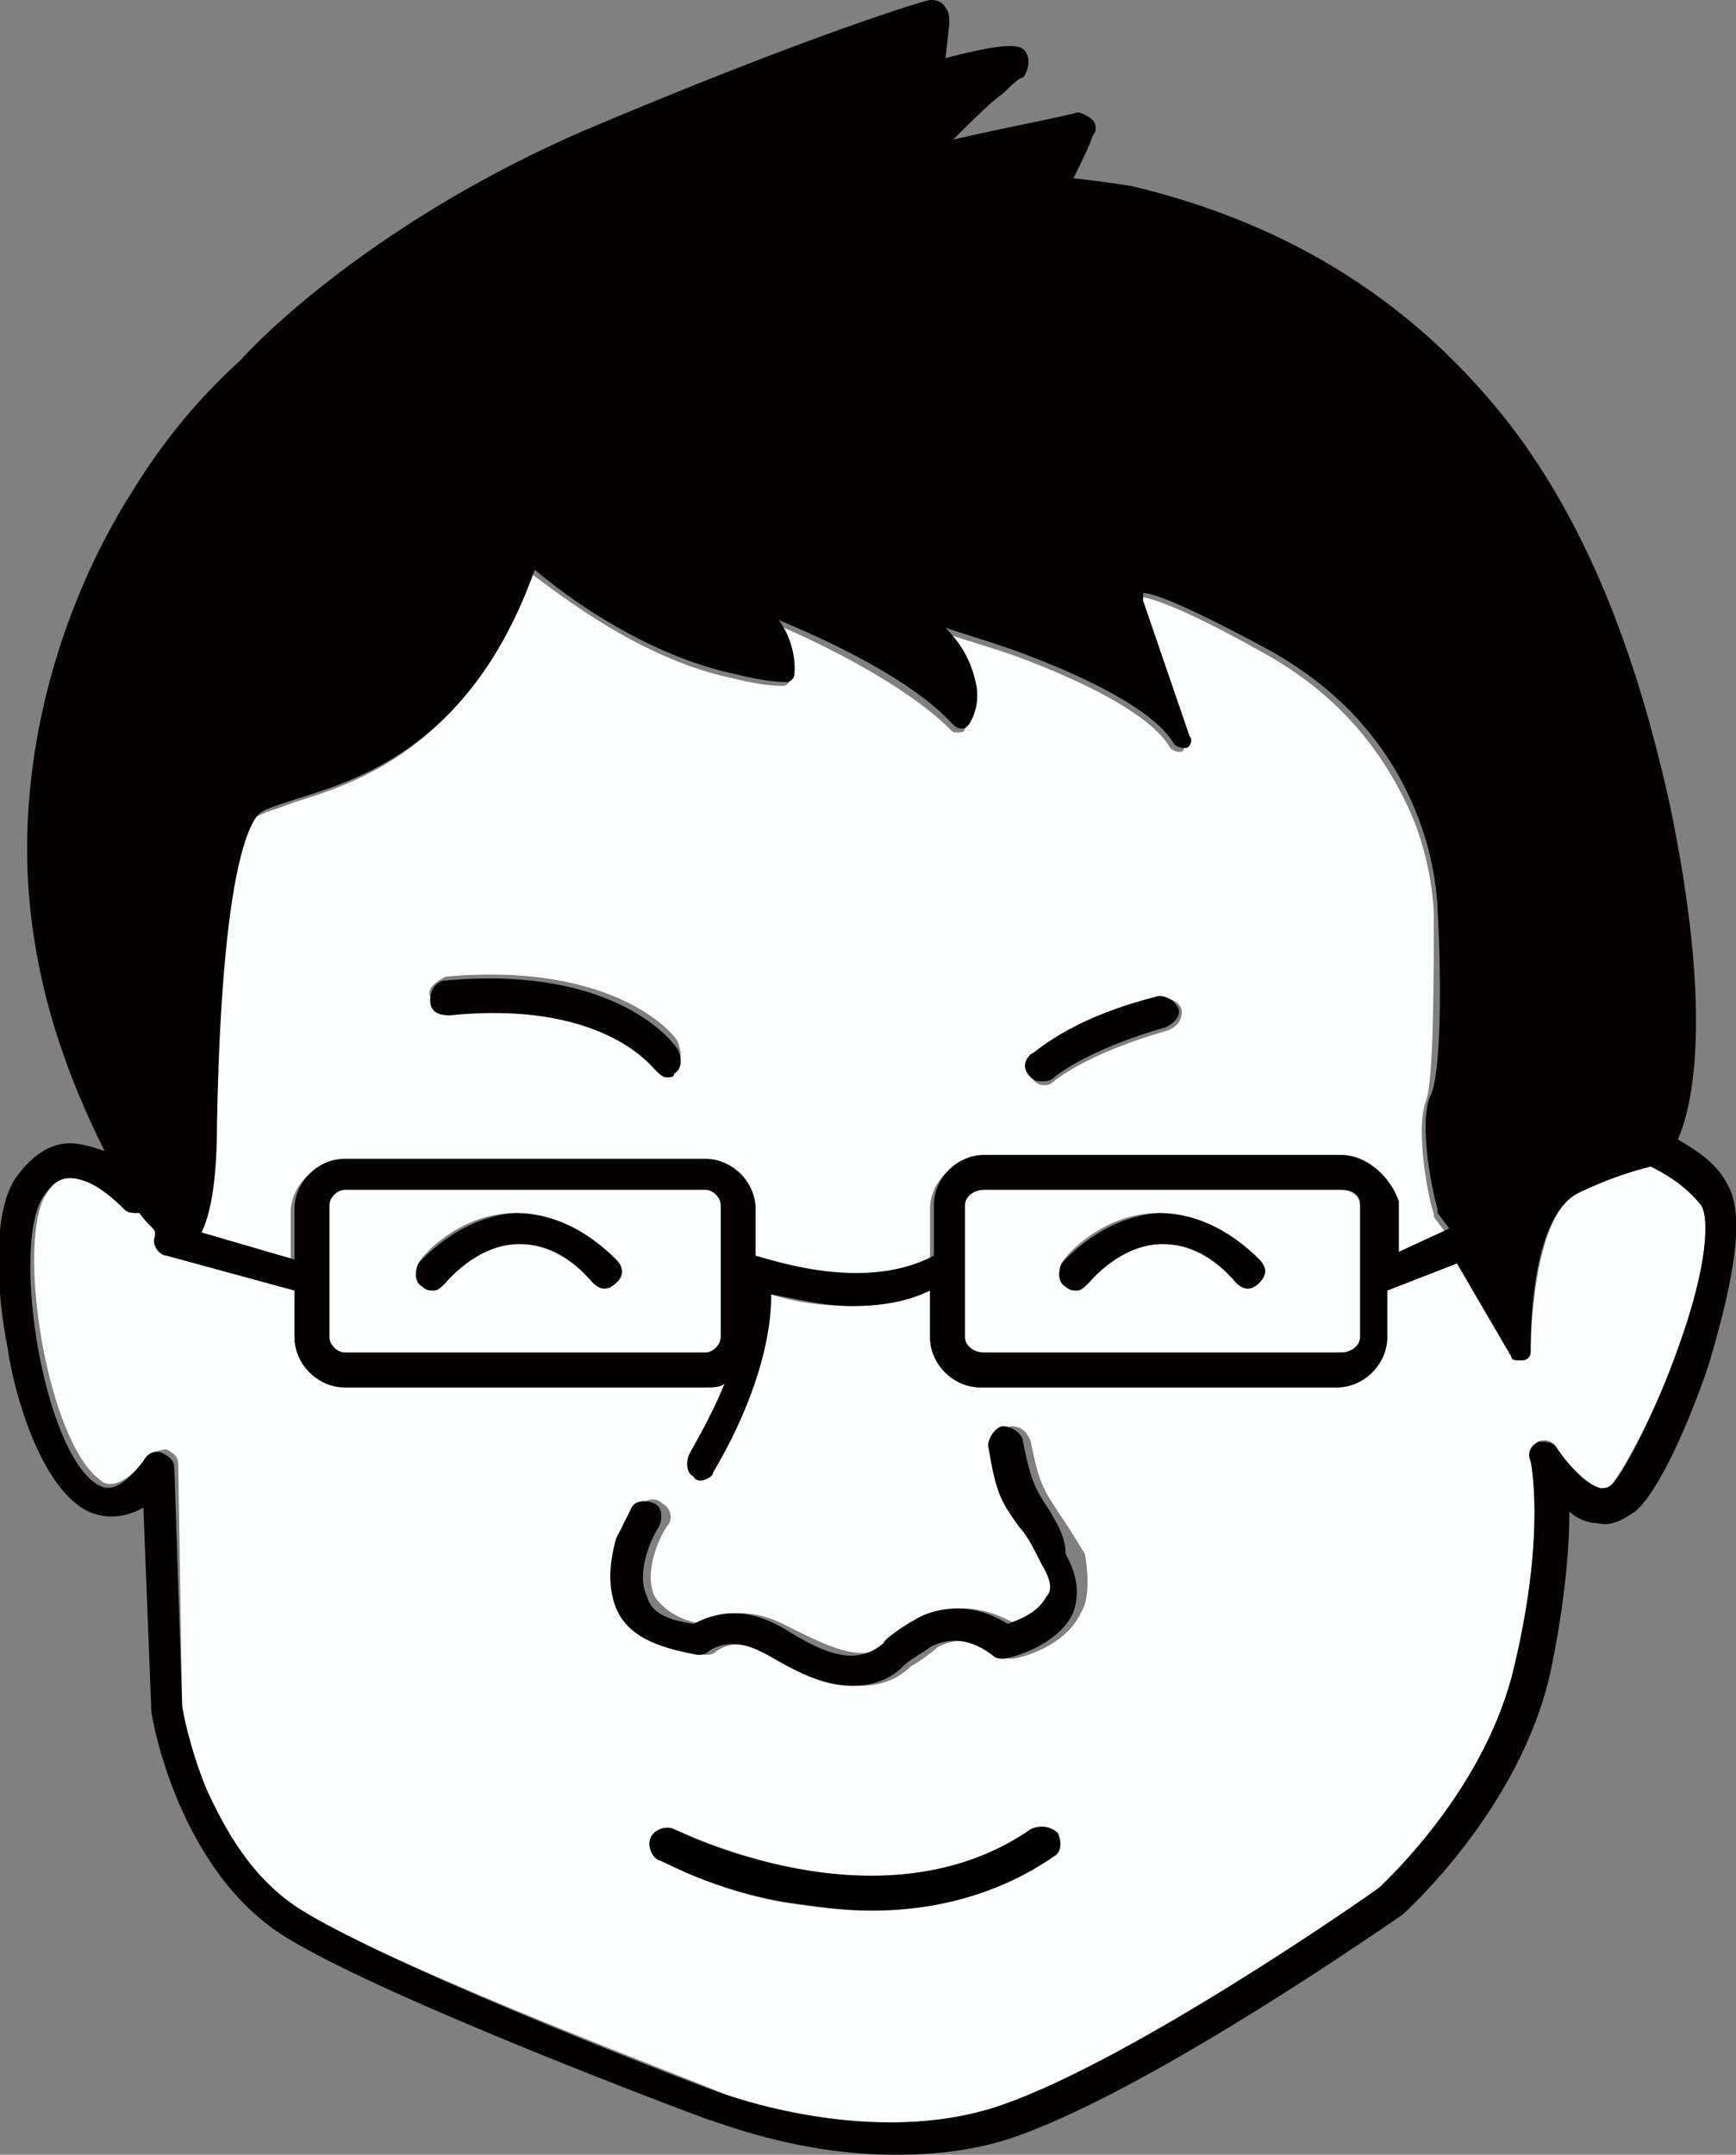 <?xml version="1.0" encoding="utf-8"?>
<!-- Generator: Adobe Illustrator 21.0.0, SVG Export Plug-In . SVG Version: 6.00 Build 0)  -->
<svg version="1.1" id="圖層_1" xmlns="http://www.w3.org/2000/svg" xmlns:xlink="http://www.w3.org/1999/xlink" x="0px" y="0px"
	 viewBox="0 0 44.8 55.6" style="enable-background:new 0 0 44.8 55.6;" xml:space="preserve">
<rect x="0" y="0" width="44.8" height="55.6" fill="#808080" stroke="none"/>
<style type="text/css">
	.st0{fill:#FFFFFF;}
	.st1{fill:#040000;}
	.st2{fill:#EDE2D1;}
	.st3{fill:#EB5D33;}
	.st4{fill:#EB5D33;stroke:#040000;stroke-width:3;stroke-linejoin:round;stroke-miterlimit:10;}
	.st5{fill:#1680A3;}
	.st6{fill:#FDFEFE;}
	.st7{fill:none;}
	.st8{fill:#090606;}
	.st9{fill:#090707;}
	.st10{fill:none;stroke:#090606;stroke-width:2;stroke-linecap:round;stroke-linejoin:round;stroke-miterlimit:10;}
</style>
<g>
	<path class="st6" d="M43.3,34.8c0.8-2.2,0.8-3.4,0.6-3.7c-0.3-0.6-0.8-0.9-1.3-1c-0.4,0.1-1.1,0.3-1.9,0.7c-1,0.5-1.2,3.1-1.2,4.1
		c0,0.1-0.1,0.2-0.2,0.2c0,0,0,0-0.1,0c-0.1,0-0.1,0-0.2-0.1l-1.4-2.4l-1.8,0.7v1.2c0,0.7-0.6,1.3-1.3,1.3h-9.2
		c-0.7,0-1.3-0.6-1.3-1.3v-1.2c-0.7,0.3-1.4,0.4-2,0.4c-0.8,0-1.5-0.1-2.1-0.3c0,0,0,0,0,0c0,0.1,0,1.9-1.5,4.6
		c-0.1,0.1-0.2,0.2-0.3,0.2c-0.1,0-0.2,0-0.2-0.1c-0.2-0.1-0.2-0.4-0.1-0.6c0.4-0.7,0.7-1.3,0.9-1.8c-0.2,0.1-0.3,0.1-0.5,0.1H8.9
		c-0.7,0-1.3-0.6-1.3-1.3v-1.2l-3.3-0.9C4.1,32.3,4,32.1,4,31.8c0,0,0,0,0-0.1c0,0-0.2-0.2-0.3-0.5c-0.1,0-0.3,0-0.4-0.1
		c-0.2-0.2-0.9-0.9-1.4-0.8c-0.3,0-0.5,0.2-0.7,0.5c-0.8,1.2,0,6.4,1.4,7.4c0.1,0.1,0.5,0.3,1.2-0.6c0.1-0.1,0.3-0.2,0.5-0.2
		c0.2,0.1,0.3,0.2,0.3,0.4L4.7,44c0,0.2,0.2,1.1,0.6,2.1c0.4,1,1.2,2.4,2.5,3.2c2.6,1.6,10.7,4.6,10.8,4.7c0,0,4,1.5,7.3,0.3
		c3.4-1.2,9.3-5.3,9.7-5.6c0.2-0.2,2.8-2.6,3.5-5.8c0.8-3.4,0.4-5.2,0.4-5.2c0-0.2,0.1-0.4,0.2-0.5c0.2-0.1,0.4,0,0.5,0.2
		c0.2,0.3,0.7,0.9,1.1,1c0.1,0,0.2,0,0.3-0.1C41.9,37.9,42.7,36.5,43.3,34.8z M27.1,47.9c-1.3,0.9-2.9,1.4-4.7,1.4
		c-0.7,0-1.4-0.1-2.1-0.2C18.5,48.8,17.1,48,17,48c-0.2-0.1-0.3-0.4-0.2-0.6c0.1-0.2,0.4-0.3,0.6-0.2c0.1,0,5.3,2.7,9.2,0
		c0.2-0.1,0.5-0.1,0.6,0.1C27.4,47.5,27.3,47.8,27.1,47.9z M27.9,41.6c-0.4,0.9-1.6,1.2-1.8,1.2c-0.1,0-0.2,0-0.3-0.1
		c-0.8-0.6-1.4-0.3-1.6-0.2c-0.1,0.1-0.5,0.4-0.7,0.5c-0.4,0.4-0.9,0.5-1.3,0.5c-0.8,0-1.5-0.4-2.2-0.8l-0.2-0.1
		c-0.8-0.4-1.3,0-1.3,0c-0.1,0.1-0.2,0.1-0.3,0.1c-1.1-0.1-1.8-0.5-2.1-1.2c-0.2-0.5-0.2-1.1,0-1.8c0.2-0.5,0.4-0.8,0.4-0.8
		c0.1-0.2,0.4-0.3,0.6-0.1c0.2,0.1,0.3,0.4,0.1,0.6c-0.2,0.3-0.6,1.2-0.3,1.8c0.2,0.3,0.6,0.6,1.2,0.7c0.3-0.2,1.1-0.5,2.1,0
		l0.2,0.1c1.2,0.6,1.9,0.9,2.6,0.4c0,0,0,0,0,0c0.1,0,0.6-0.4,0.8-0.6c0.3-0.2,1.2-0.6,2.4,0.1c0.3-0.1,0.8-0.3,1-0.7
		c0-0.1,0.1-0.3-0.1-0.8c-0.3-0.5-0.5-0.8-0.6-1c-0.5-0.7-0.6-1-0.8-2.1c0-0.2,0.1-0.4,0.4-0.5c0.2,0,0.4,0.1,0.5,0.4
		c0.2,1,0.3,1.2,0.7,1.8c0.2,0.3,0.4,0.6,0.7,1.1C28.1,40.7,28.1,41.3,27.9,41.6z"/>
	<path class="st6" d="M37.3,31.8L37,31.4c0,0,0,0,0-0.1c-0.1-0.2-0.5-2.1-0.2-2.9c0.2-0.5,0.2-3.2,0.2-4.8c0,0,0,0,0,0
		c0,0,0-1.1-0.5-2.4c-0.5-1.2-1.5-3-3.8-4.3c-2.3-1.3-3.1-1.5-3.3-1.5c0,0,0,0,0,0.1c0,0,0,0,0,0.1l1.2,3.5c0,0.1,0,0.2-0.1,0.3
		c-0.1,0-0.2,0-0.3-0.1c-0.4-0.7-1.7-1.5-3.8-2.3c-0.8-0.3-1.6-0.5-2.1-0.7c0.5,0.5,0.8,1,0.8,1.5c0.1,0.6-0.2,1-0.2,1
		c0,0.1-0.1,0.1-0.2,0.1c-0.1,0-0.1,0-0.2-0.1c-1.1-1.1-3.3-2.2-4.5-2.7c0.5,0.8,0.4,1.4,0.4,1.4c0,0.1-0.1,0.2-0.2,0.2
		c-0.4,0-0.9-0.1-1.3-0.2c-2.4-0.5-4.5-2.2-5.2-2.7c-1.6,4.5-4.5,5.4-6.1,5.9c-0.5,0.2-1,0.3-1.1,0.5c-0.4,0.6-0.8,2.5-1,7.9
		c0,1.6-0.2,2.4-0.4,2.8l2.4,0.7v-1.3c0-0.7,0.6-1.3,1.3-1.3h9.3c0.7,0,1.3,0.6,1.3,1.3v1.2c0.7,0.3,2.9,0.9,4.6,0v-1.3
		c0-0.7,0.6-1.3,1.3-1.3h9.2c0.7,0,1.3,0.6,1.3,1.3v1.3L37.3,31.8z M17.4,27.6c-0.1,0.1-0.2,0.1-0.2,0.1c-0.1,0-0.3-0.1-0.3-0.2
		c0,0-1.4-1.7-5.3-1.4c-0.2,0-0.4-0.2-0.5-0.4s0.2-0.4,0.4-0.5c4.5-0.4,6,1.6,6,1.7C17.6,27.2,17.6,27.4,17.4,27.6z M30.1,26.6
		c-2.1,0.6-2.9,1.3-2.9,1.3C27.2,27.9,27.1,28,27,28c-0.1,0-0.2,0-0.3-0.1c-0.2-0.2-0.2-0.4,0-0.6c0,0,0.9-0.9,3.3-1.5
		c0.2-0.1,0.5,0.1,0.5,0.3S30.4,26.5,30.1,26.6z"/>
	<path class="st6" d="M18.2,30.7H8.9c-0.2,0-0.4,0.2-0.4,0.4v3.4c0,0.2,0.2,0.4,0.4,0.4h9.3c0.2,0,0.4-0.2,0.4-0.4v-1.9c0,0,0,0,0,0
		v-1.5C18.6,30.8,18.4,30.7,18.2,30.7z M15.9,33.1c-0.2,0.2-0.4,0.2-0.6,0c-0.6-0.7-1.3-1-1.9-1c-1.1,0-1.9,1-1.9,1
		c-0.1,0.1-0.2,0.2-0.3,0.2c-0.1,0-0.2,0-0.3-0.1c-0.2-0.1-0.2-0.4-0.1-0.6c0-0.1,1-1.3,2.5-1.3c0.9,0,1.8,0.4,2.6,1.2
		C16.1,32.7,16.1,33,15.9,33.1z"/>
	<path class="st6" d="M25.4,30.7c-0.3,0-0.5,0.2-0.5,0.4v3.4c0,0.2,0.2,0.4,0.5,0.4h9.2c0.3,0,0.5-0.2,0.5-0.4v-3.4
		c0-0.2-0.2-0.4-0.5-0.4H25.4z M32.5,33.1c-0.2,0.2-0.4,0.2-0.6,0c-0.6-0.7-1.3-1-1.9-1c-1.1,0-1.9,1-1.9,1
		c-0.1,0.1-0.2,0.2-0.3,0.2c-0.1,0-0.2,0-0.3-0.1c-0.2-0.1-0.2-0.4-0.1-0.6c0-0.1,1-1.3,2.5-1.3c0.9,0,1.8,0.4,2.6,1.2
		C32.7,32.7,32.6,33,32.5,33.1z"/>
	<path class="st1" d="M44.6,30.6c-0.3-0.6-0.8-0.9-1.3-1.2c0.4-0.9,0.9-3.3-0.2-8.6c-0.9-4.1-2.2-7.3-4.1-9.8
		c-2.4-3.1-5.6-5.2-9.8-6.2c0,0,0,0,0,0c0,0-0.6-0.1-1.5-0.2c0.2-0.4,0.4-0.8,0.5-1.1c0.1-0.1,0.1-0.3,0-0.4
		c-0.1-0.1-0.3-0.2-0.4-0.2c-0.3,0.1-1.9,0.4-3.2,0.7c0.5-0.5,1-1,1.3-1.2c0.2-0.2,0.4-0.4,0.5-0.4c0.1-0.1,0.2-0.4,0.1-0.6
		c-0.1-0.2-0.2-0.4-2.1,0.1l0.1-0.9c0-0.1,0-0.3-0.1-0.4C24.3,0,24.1,0,24,0c-0.1,0-3.1,0.9-9,3.4c-4.8,2.1-7.8,4.8-8.8,5.9
		c-1.1,1-2,2.1-2.8,3.4c-1.7,2.7-2.7,6-2.7,9.2c0,3.3,1.1,6,2,7.8c-0.3-0.1-0.6-0.2-0.9-0.2c-0.4,0-0.9,0.2-1.4,0.9
		c-0.6,0.9-0.5,2.9-0.2,4.4c0.1,0.8,0.7,3.3,1.9,4.1c0.3,0.2,0.9,0.4,1.6,0L3.9,44c0,0,0,0,0,0.1c0,0.2,0.7,4.2,3.5,5.9
		c2.6,1.6,10.6,4.6,10.9,4.7c0.1,0,2.2,0.9,4.8,0.9c1,0,2.1-0.1,3.2-0.5c3.6-1.3,9.6-5.5,9.9-5.7c0,0,0,0,0,0c0.1-0.1,3-2.7,3.8-6.2
		c0.4-1.9,0.5-3.3,0.5-4.2c0.2,0.2,0.5,0.3,0.7,0.3c0.4,0.1,0.7-0.1,1-0.3c0.6-0.5,1.4-2.3,1.9-3.8C44.6,33.5,45.1,31.5,44.6,30.6z
		 M40.2,37.4c-0.1-0.2-0.3-0.2-0.5-0.2c-0.2,0.1-0.3,0.3-0.2,0.5c0,0,0.4,1.8-0.4,5.2c-0.7,3.2-3.3,5.6-3.5,5.8
		c-0.4,0.3-6.3,4.4-9.7,5.6c-3.4,1.2-7.3-0.3-7.3-0.3c-0.1,0-8.2-3.1-10.8-4.7c-1.3-0.8-2-2.1-2.5-3.2c-0.4-1-0.6-2-0.6-2.1
		l-0.2-6.1c0-0.2-0.1-0.3-0.3-0.4c-0.2-0.1-0.4,0-0.5,0.2c-0.7,0.9-1,0.7-1.2,0.6c-1.4-0.9-2.2-6.1-1.4-7.4c0.2-0.3,0.4-0.5,0.7-0.5
		c0.6,0,1.2,0.6,1.4,0.8c0.1,0.1,0.2,0.1,0.4,0.1C3.8,31.6,4,31.7,4,31.8c0,0,0,0,0,0.1c-0.1,0.2,0.1,0.5,0.3,0.5l3.3,0.9v1.2
		c0,0.7,0.6,1.3,1.3,1.3h9.3c0.2,0,0.4,0,0.5-0.1c-0.2,0.5-0.5,1.1-0.9,1.8c-0.1,0.2-0.1,0.5,0.1,0.6c0.1,0.1,0.1,0.1,0.2,0.1
		c0.1,0,0.3-0.1,0.3-0.2c1.6-2.7,1.5-4.5,1.5-4.6c0,0,0,0,0,0c0.6,0.1,1.3,0.3,2.1,0.3c0.7,0,1.4-0.1,2-0.4v1.2
		c0,0.7,0.6,1.3,1.3,1.3h9.2c0.7,0,1.3-0.6,1.3-1.3v-1.2l1.8-0.7l1.4,2.4c0,0.1,0.1,0.1,0.2,0.1c0,0,0,0,0.1,0
		c0.1,0,0.2-0.1,0.2-0.2c0-1,0.1-3.5,1.2-4.1c0.8-0.4,1.5-0.6,1.9-0.7c0.4,0.2,0.9,0.5,1.3,1c0.2,0.3,0.2,1.5-0.6,3.7
		c-0.6,1.7-1.4,3.2-1.7,3.5c-0.1,0.1-0.2,0.1-0.3,0.1C40.9,38.3,40.4,37.7,40.2,37.4z M34.6,29.8h-9.2c-0.7,0-1.3,0.6-1.3,1.3v1.3
		c-1.7,0.9-3.9,0.2-4.6,0v-1.2c0-0.7-0.6-1.3-1.3-1.3H8.9c-0.7,0-1.3,0.6-1.3,1.3v1.3l-2.4-0.7c0.2-0.4,0.4-1.2,0.4-2.8
		c0.1-5.4,0.6-7.3,1-7.9c0.1-0.2,0.5-0.3,1.1-0.5c1.6-0.5,4.5-1.4,6.1-5.9c0.7,0.6,2.8,2.2,5.2,2.7c0.4,0.1,0.9,0.2,1.3,0.2
		c0.1,0,0.2-0.1,0.2-0.2c0,0,0.1-0.7-0.4-1.4c1.2,0.5,3.4,1.5,4.5,2.7c0,0,0.1,0.1,0.2,0.1c0.1,0,0.1,0,0.2-0.1c0,0,0.3-0.4,0.2-1
		c-0.1-0.5-0.3-1-0.8-1.5c0.6,0.2,1.3,0.4,2.1,0.7c2.1,0.8,3.4,1.6,3.8,2.3c0.1,0.1,0.2,0.1,0.3,0.1c0.1,0,0.2-0.2,0.1-0.3l-1.2-3.5
		c0,0,0,0,0-0.1c0,0,0,0,0-0.1c0.2,0,0.9,0.2,3.3,1.5c2.3,1.3,3.3,3,3.8,4.3c0.5,1.3,0.5,2.4,0.5,2.4c0,0,0,0,0,0
		c0.1,1.7,0.1,4.3-0.2,4.8c-0.3,0.8,0.1,2.6,0.2,2.9c0,0,0,0,0,0.1l0.3,0.4l-1.3,0.6v-1.3C35.9,30.4,35.3,29.8,34.6,29.8z
		 M35.1,31.1v3.4c0,0.2-0.2,0.4-0.5,0.4h-9.2c-0.3,0-0.5-0.2-0.5-0.4v-3.4c0-0.2,0.2-0.4,0.5-0.4h9.2C34.9,30.7,35.1,30.8,35.1,31.1
		z M18.6,32.6C18.6,32.6,18.6,32.6,18.6,32.6v1.9c0,0.2-0.2,0.4-0.4,0.4H8.9c-0.2,0-0.4-0.2-0.4-0.4v-3.4c0-0.2,0.2-0.4,0.4-0.4h9.3
		c0.2,0,0.4,0.2,0.4,0.4V32.6z"/>
	<path class="st1" d="M11.5,25.3c-0.2,0-0.4,0.2-0.4,0.5s0.2,0.4,0.5,0.4c3.9-0.4,5.2,1.3,5.3,1.4c0.1,0.1,0.2,0.2,0.3,0.2
		c0.1,0,0.2,0,0.2-0.1c0.2-0.1,0.2-0.4,0.1-0.6C17.4,26.9,15.9,24.9,11.5,25.3z"/>
	<path class="st1" d="M29.9,25.7c-2.4,0.6-3.2,1.5-3.3,1.5c-0.2,0.2-0.2,0.4,0,0.6c0.1,0.1,0.2,0.1,0.3,0.1c0.1,0,0.2,0,0.3-0.1
		c0,0,0.8-0.7,2.9-1.3c0.2-0.1,0.4-0.3,0.3-0.5S30.1,25.7,29.9,25.7z"/>
	<path class="st1" d="M13.3,31.3c-1.5,0.1-2.5,1.3-2.5,1.3c-0.1,0.2-0.1,0.5,0.1,0.6c0.1,0.1,0.2,0.1,0.3,0.1c0.1,0,0.2-0.1,0.3-0.2
		c0,0,0.8-1,1.9-1c0.7,0,1.3,0.3,1.9,1c0.2,0.2,0.4,0.2,0.6,0c0.2-0.2,0.2-0.4,0-0.6C15.1,31.7,14.2,31.3,13.3,31.3z"/>
	<path class="st1" d="M29.9,31.3c-1.5,0.1-2.5,1.3-2.5,1.3c-0.1,0.2-0.1,0.5,0.1,0.6c0.1,0.1,0.2,0.1,0.3,0.1c0.1,0,0.2-0.1,0.3-0.2
		c0,0,0.8-1,1.9-1c0.7,0,1.3,0.3,1.9,1c0.2,0.2,0.4,0.2,0.6,0c0.2-0.2,0.2-0.4,0-0.6C31.7,31.7,30.8,31.3,29.9,31.3z"/>
	<path class="st1" d="M27.1,39c-0.4-0.6-0.5-0.8-0.7-1.8c0-0.2-0.3-0.4-0.5-0.4c-0.2,0-0.4,0.3-0.4,0.5c0.2,1.2,0.3,1.4,0.8,2.1
		c0.2,0.2,0.4,0.6,0.6,1c0.3,0.5,0.2,0.7,0.1,0.8c-0.2,0.4-0.7,0.6-1,0.7c-1.1-0.7-2.1-0.3-2.4-0.1c-0.2,0.1-0.8,0.5-0.8,0.6
		c0,0,0,0,0,0c-0.7,0.6-1.5,0.3-2.6-0.4l-0.2-0.1c-1-0.5-1.7-0.2-2.1,0c-0.7-0.1-1.1-0.3-1.2-0.7c-0.3-0.6,0.1-1.5,0.3-1.8
		c0.1-0.2,0.1-0.5-0.1-0.6c-0.2-0.1-0.5-0.1-0.6,0.1c0,0-0.2,0.4-0.4,0.8c-0.2,0.7-0.2,1.3,0,1.8c0.3,0.7,1,1,2.1,1.2
		c0.1,0,0.2,0,0.3-0.1c0,0,0.5-0.4,1.3,0l0.2,0.1c0.7,0.4,1.4,0.8,2.2,0.8c0.4,0,0.9-0.1,1.3-0.5c0.2-0.2,0.6-0.4,0.7-0.5
		c0.2-0.1,0.8-0.4,1.6,0.2c0.1,0.1,0.2,0.1,0.3,0.1c0.1,0,1.4-0.3,1.8-1.2c0.1-0.3,0.2-0.8-0.2-1.5C27.5,39.6,27.2,39.2,27.1,39z"/>
	<path d="M26.6,47.2c-3.9,2.7-9.2,0-9.2,0c-0.2-0.1-0.5,0-0.6,0.2c-0.1,0.2,0,0.5,0.2,0.6c0.1,0,1.4,0.8,3.4,1.1
		c0.7,0.1,1.4,0.2,2.1,0.2c1.8,0,3.4-0.5,4.7-1.4c0.2-0.1,0.2-0.4,0.1-0.6C27.1,47.1,26.8,47.1,26.6,47.2z"/>
</g>
</svg>
